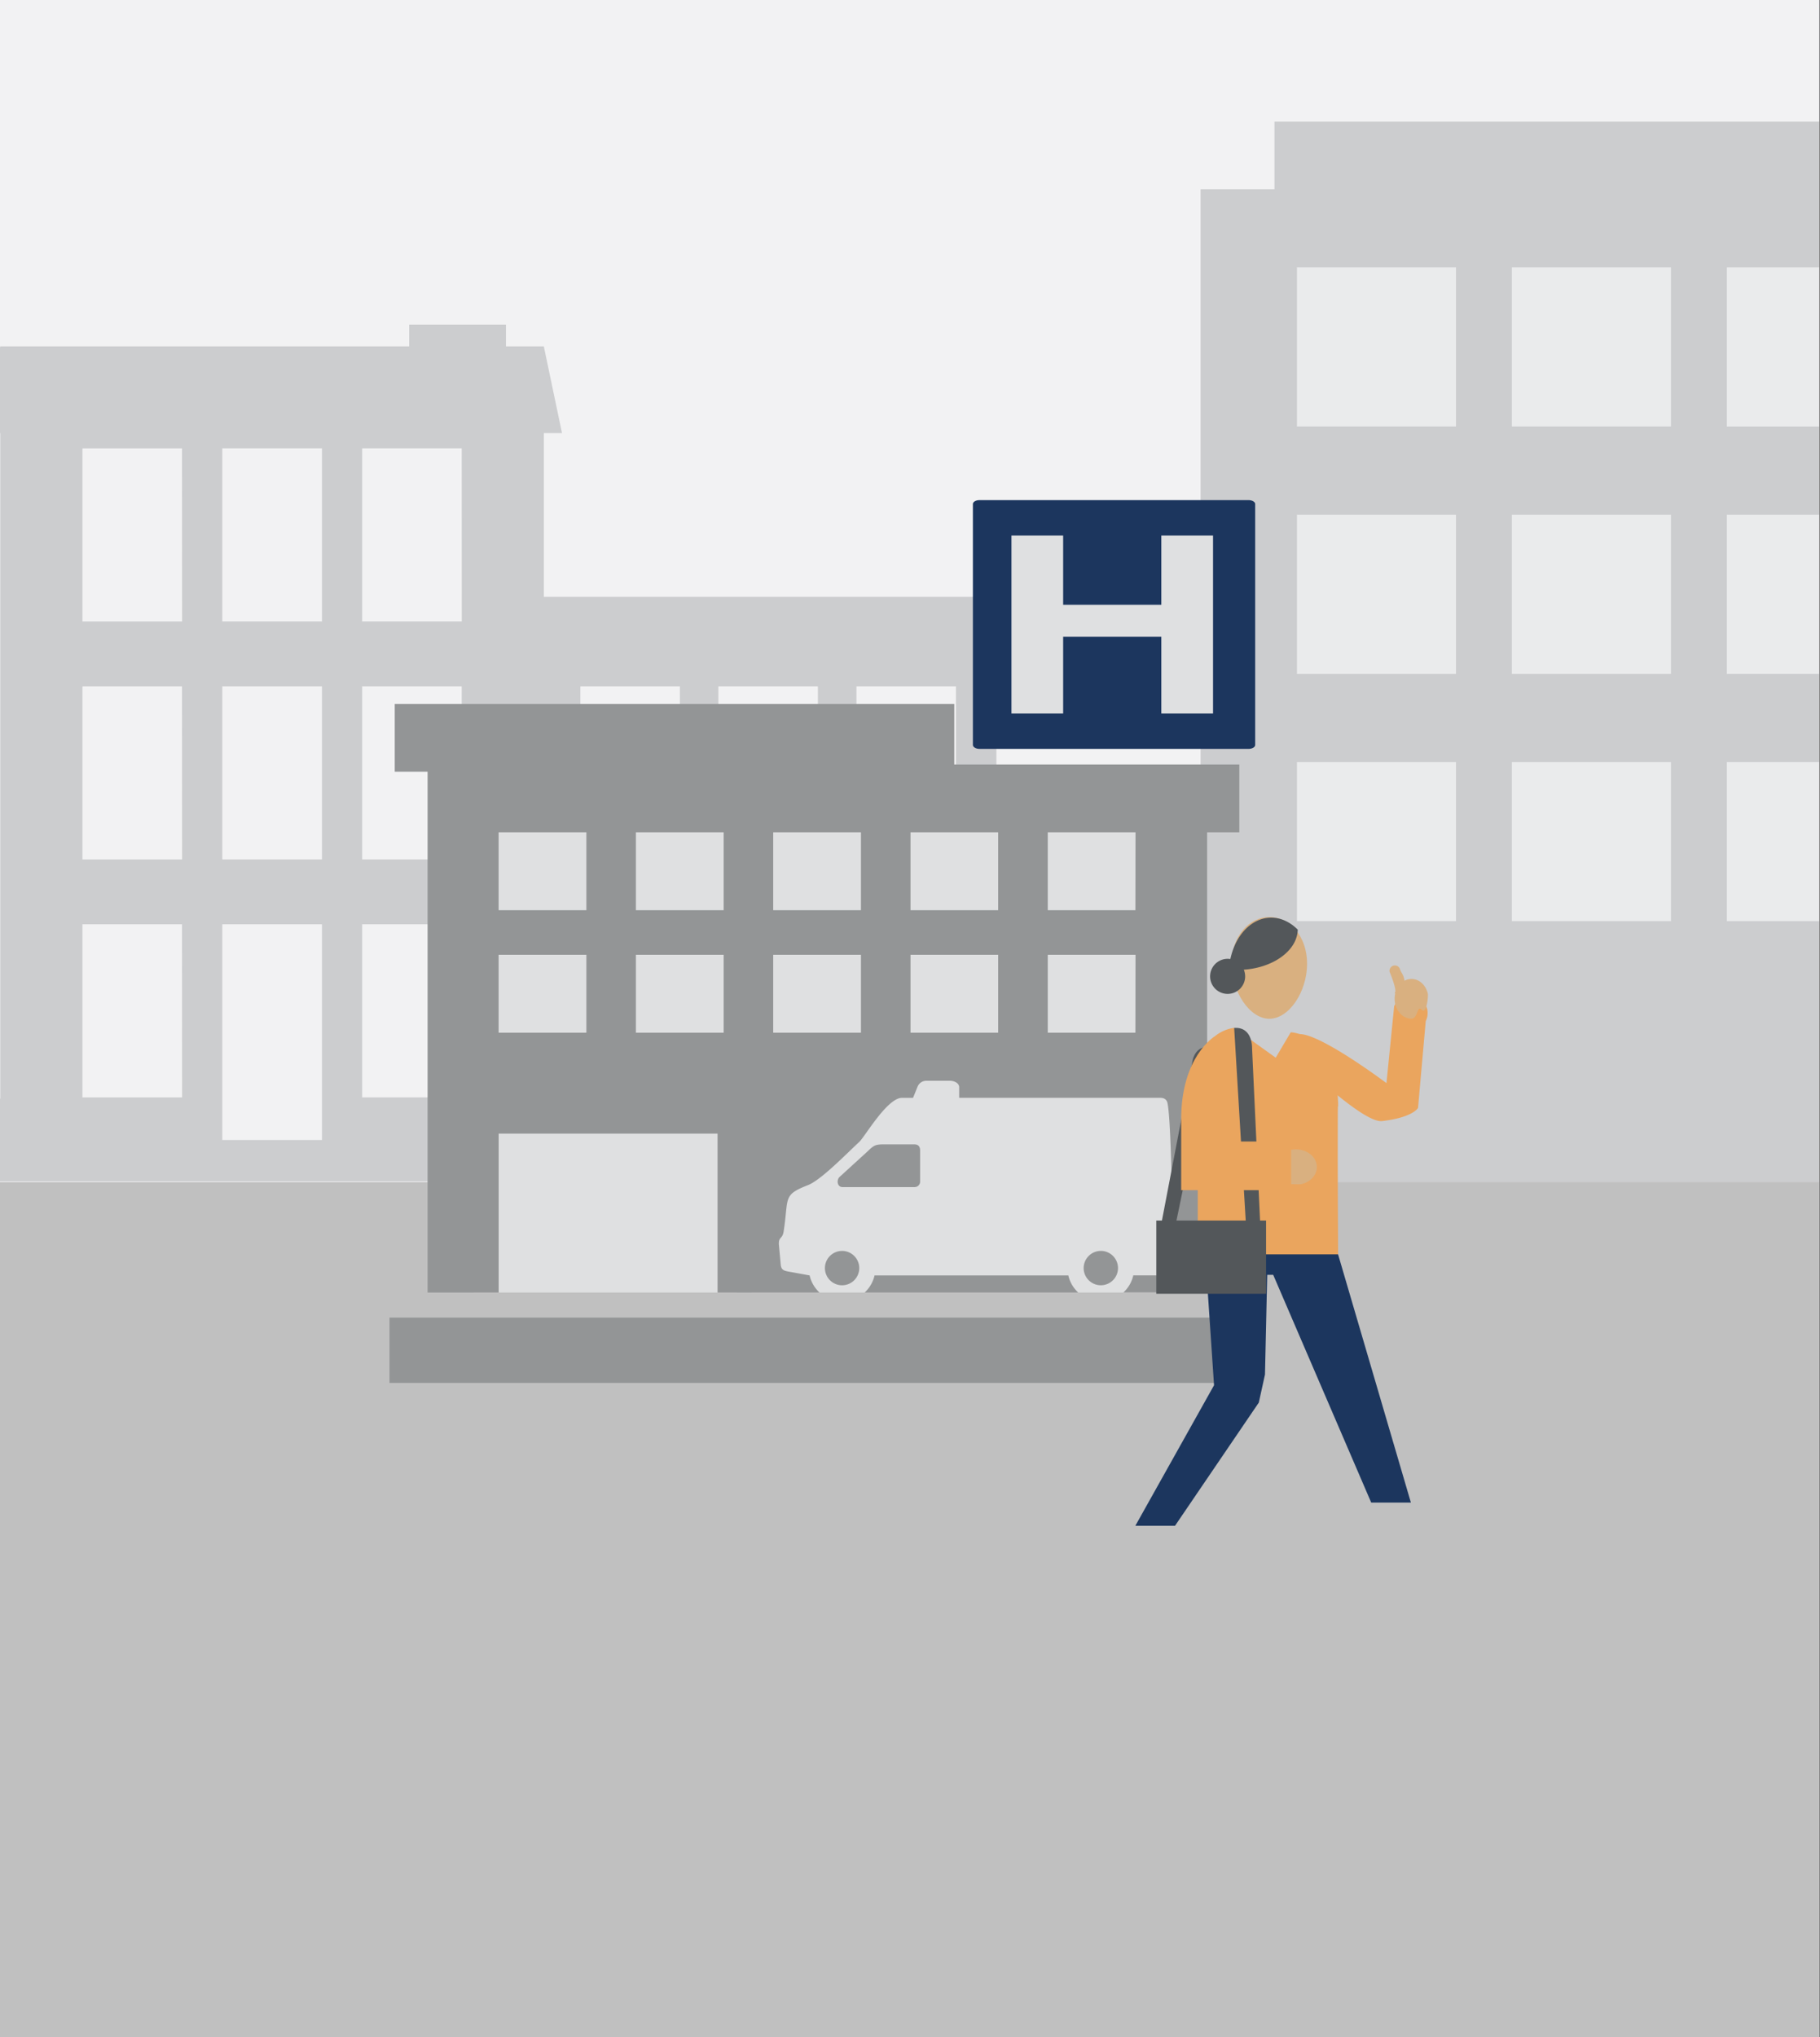 <svg id="Layer_1" data-name="Layer 1" xmlns="http://www.w3.org/2000/svg" xmlns:xlink="http://www.w3.org/1999/xlink" viewBox="0 0 1017.52 1138.6"><rect x="0" y="0" width="1017.52" height="1138.6" fill="#808080" stroke="none"/><defs><style>.cls-1{fill:none;}.cls-2{clip-path:url(#clip-path);}.cls-3{fill:#f2f2f3;}.cls-4,.cls-8{opacity:0.4;}.cls-5,.cls-8{fill:#949698;}.cls-10,.cls-5{fill-rule:evenodd;}.cls-6{fill:#dfe0e2;}.cls-7{fill:silver;}.cls-8{isolation:isolate;}.cls-9{fill:#dfe0e1;}.cls-10{fill:#939596;}.cls-11{fill:#1c365e;}.cls-12{fill:#eaa55e;}.cls-13{fill:#53575a;}.cls-14{fill:#d9b080;}</style><clipPath id="clip-path"><rect class="cls-1" x="-0.95" width="1018.04" height="1138.6"/></clipPath></defs><g id="Layer_2" data-name="Layer 2"><g id="Art_layer" data-name="Art layer"><g class="cls-2"><rect class="cls-3" x="-0.95" width="1018.04" height="1138.6"/><g class="cls-4"><polygon class="cls-5" points="637.32 584.9 637.32 660.89 1367.32 660.89 1367.32 584.9 1108.24 584.9 1108.24 371.84 1346.95 371.84 1354.36 306.34 1108.24 306.34 1108.24 105.77 1063.44 105.77 1063.44 67.98 712.52 67.98 712.52 105.77 671.22 105.77 671.22 584.9 637.32 584.9"/><rect class="cls-6" x="725.09" y="149.44" width="88.93" height="88.92"/><rect class="cls-6" x="845.26" y="149.44" width="88.94" height="88.92"/><rect class="cls-6" x="965.44" y="149.44" width="88.93" height="88.92"/><rect class="cls-6" x="725.09" y="287.65" width="88.93" height="88.93"/><rect class="cls-6" x="845.26" y="287.65" width="88.94" height="88.93"/><rect class="cls-6" x="965.44" y="287.65" width="88.93" height="88.93"/><rect class="cls-6" x="725.09" y="425.85" width="88.93" height="88.93"/><rect class="cls-6" x="845.26" y="425.85" width="88.94" height="88.93"/><rect class="cls-6" x="965.44" y="425.85" width="88.93" height="88.93"/></g><rect class="cls-7" y="660.66" width="1018.04" height="477.94"/><path class="cls-8" d="M557.05,614V333.56h-253V242H314.2l-10.15-48.37H282.86V181.48h-54.1v12.15H.15L-9.95,242H.15V614H-9.95v46.26H569.72V614Zm-455.25-.68H46.1V516.56h55.66Zm0-133H46.1V383.59h55.66Zm0-133H46.1v-96.7h55.66ZM180,637.09H124.28V516.56H180Zm0-156.8H124.28v-96.7H180Zm0-133H124.28v-96.7H180Zm78.17,266h-55.7V516.56h55.66Zm0-133h-55.7v-96.7h55.66Zm0-133h-55.7v-96.7h55.66Zm122,266.09h-55.7V516.71h55.64Zm0-133.12h-55.7V383.59h55.64ZM457.27,613.4H401.62V516.71h55.65Zm0-133.12H401.62V383.59h55.65ZM534.46,613.4H478.82V516.71h55.64Zm0-133.12H478.82V383.59h55.64Z"/><rect class="cls-9" x="264.83" y="620" width="147.31" height="102.35"/><rect class="cls-9" x="420.26" y="598.38" width="244.61" height="123.97"/><rect class="cls-9" x="271.6" y="447.02" width="374.35" height="144.6"/><path class="cls-10" d="M695.84,736.36H217.76v36.49H695.84Zm-368-227.67H278.77V465.14h49.07Zm76.75,0H355.52V465.14h49.07Zm76.75,0H432.28V465.14h49.06Zm-153.5,68.45H278.77V533.6h49.07Zm76.75,0H355.52V533.6h49.07Zm76.75,0H432.28V533.6h49.06Zm76.71-68.45h-49V465.14h49Zm0,68.45h-49V533.6h49Zm76.74-68.45h-49V465.14h49.06Zm0,68.45h-49V533.6h49.06Zm40.08-112h18V427.28H533.51V393.42H220.69v37.86h18.36V722.35H278.8V633.51H401.17v88.84h57a18.75,18.75,0,0,1-5.53-9.56l-10.92-2c-3-.53-4.93-.74-5.23-4l-1.06-11.59c-.07-4,1.94-2.76,2.65-6.75,3-19.13-.75-20.51,13.62-26.12,7.44-2.89,22.09-18.11,28.68-24.14,3.26-3.08,15.54-24.5,23.83-24.65h6.25l2.43-6a5.3,5.3,0,0,1,5.16-3.54h13c2.86,0,5.2,1.59,5.2,3.53v6H648.91c2.12.1,3.42,1.06,3.82,3,1.71,8.32,2.49,46.59,2.64,63.88v9.15c0,2.56.17,3.14,2,4.88a2.61,2.61,0,0,1,.68,2.08V708c-.18,3.52-2.32,4.56-5.17,4.74H633.6a18.55,18.55,0,0,1-5.52,9.56h46.83ZM549.76,722.35H483.41a18.75,18.75,0,0,0,5.53-9.56H597.28a18.57,18.57,0,0,0,5.53,9.56Zm65.68-23.27a9.6,9.6,0,1,1-9.59,9.61h0a9.6,9.6,0,0,1,9.59-9.6m-144.66,0a9.6,9.6,0,1,1-9.59,9.61h0a9.59,9.59,0,0,1,9.58-9.6h0m14.33-55.68c3.13-3.09,4.21-3.8,8.24-3.87H511.3c2.1.06,3.13,1.21,3.11,3.44v17.68a3.08,3.08,0,0,1-3,2.75H471.05c-3,0-3.46-3.89-1.73-5.61l15.77-14.4M549.76,288H674.91V414.65H549.76Zm78.87,47.9h26.13v32.59H628.63v26.13H596.05V368.51H569.91V335.92h26.14V309.79h32.59Z"/><path class="cls-11" d="M547.61,418.52c-2,0-3.69-1-3.69-2.17V281.66c0-1.19,1.66-2.16,3.69-2.16H698.05c2,0,3.69,1,3.69,2.16V416.35c0,1.18-1.66,2.17-3.69,2.17Z"/><polygon class="cls-9" points="594.38 299.31 594.38 337.98 649.27 337.98 649.27 299.31 678.18 299.31 678.18 337.98 678.18 355.88 678.18 398.7 649.27 398.7 649.27 355.88 594.38 355.88 594.38 398.7 565.48 398.7 565.48 355.88 565.48 337.98 565.48 299.31 594.38 299.31"/><path class="cls-12" d="M775.14,605.32l4.31-43a10,10,0,0,1,13.25-4.89,9.72,9.72,0,0,1,5.35,10.09,10,10,0,0,1-.95,3.16l-4.31,48.46c-.34.71-3.91,5.5-20.08,7.39-11.56,1.35-51.9-38.84-53.81-40.21-2.43-1.75,2-7.29,6.43-8.28C735.77,575.73,775.14,605.32,775.14,605.32Z"/><polygon class="cls-11" points="746.77 696.53 788.8 839.75 766.62 839.75 711.82 712.46 708.47 712.46 707.22 768.18 703.77 783.85 656.91 852.72 634.73 852.72 678.74 774.16 673.52 696.53 746.77 696.53"/><path class="cls-12" d="M748.1,701s-.3-48.1-.17-78.94c0-7.12.31-1.15.17-5.62-1.24-39-26.47-39.54-26.47-39.54l-8.41,14.21L690,574.45h0s-20.36,1.23-20.36,29.81V701Z"/><path class="cls-13" d="M704.68,686.65,700,585.83s.51-12.09-10-11.36l6.83,113.95Z"/><path class="cls-13" d="M649.61,682.13l16.9-88.21s1-10.72,11.26-8.65l-20.58,99.49Z"/><rect class="cls-13" x="646.46" y="682.12" width="61.37" height="40.91"/><path class="cls-14" d="M730.76,538.59c0,15.7-10.08,30.76-21.08,30.76s-21.09-15.06-21.09-30.76,10.08-26.09,21.09-26.09S730.76,522.89,730.76,538.59Z"/><path class="cls-13" d="M687,541.77c1.45-17.17,11.63-28.51,23.07-28.92,5.57-.19,11,2.21,15.47,6.68-.25,11.88-14.21,21.85-31.79,22.48a47.56,47.56,0,0,1-6.75-.24"/><path class="cls-13" d="M696.14,545.65a9.8,9.8,0,1,1-9.8-9.8h0a9.79,9.79,0,0,1,9.79,9.79Z"/><path class="cls-14" d="M736.22,652.21c0,4.64-3.77,8.54-8.86,9.61-.89.19-7.45-.16-8.42-.16-1.74,0,.72-2.84-.76-3.42-4-1.56-5.29-2-5.29-6,0-5.47,5.23-9.9,11.67-9.9S736.22,646.74,736.22,652.21Z"/><path class="cls-12" d="M681.71,605.43v32.51h40.13v27.18H660.38v-39.8c0-34.88,18.71-46.1,18.71-46.1"/><path class="cls-14" d="M782.68,541.57a3,3,0,0,0-5.79,1.5s4.21,10.06,3,11.65,5.79-1.5,5.79-1.5C785.34,544,783.74,544.89,782.68,541.57Z"/><path class="cls-14" d="M789.15,547.1c4.43,0,8.15,3.6,9.16,8.45.18.85-.56,11.58-3.42,8.75s-2,5-5.75,5c-5.22,0-9.44-5-9.44-11.13S783.93,547.09,789.15,547.1Z"/></g></g></g></svg>
